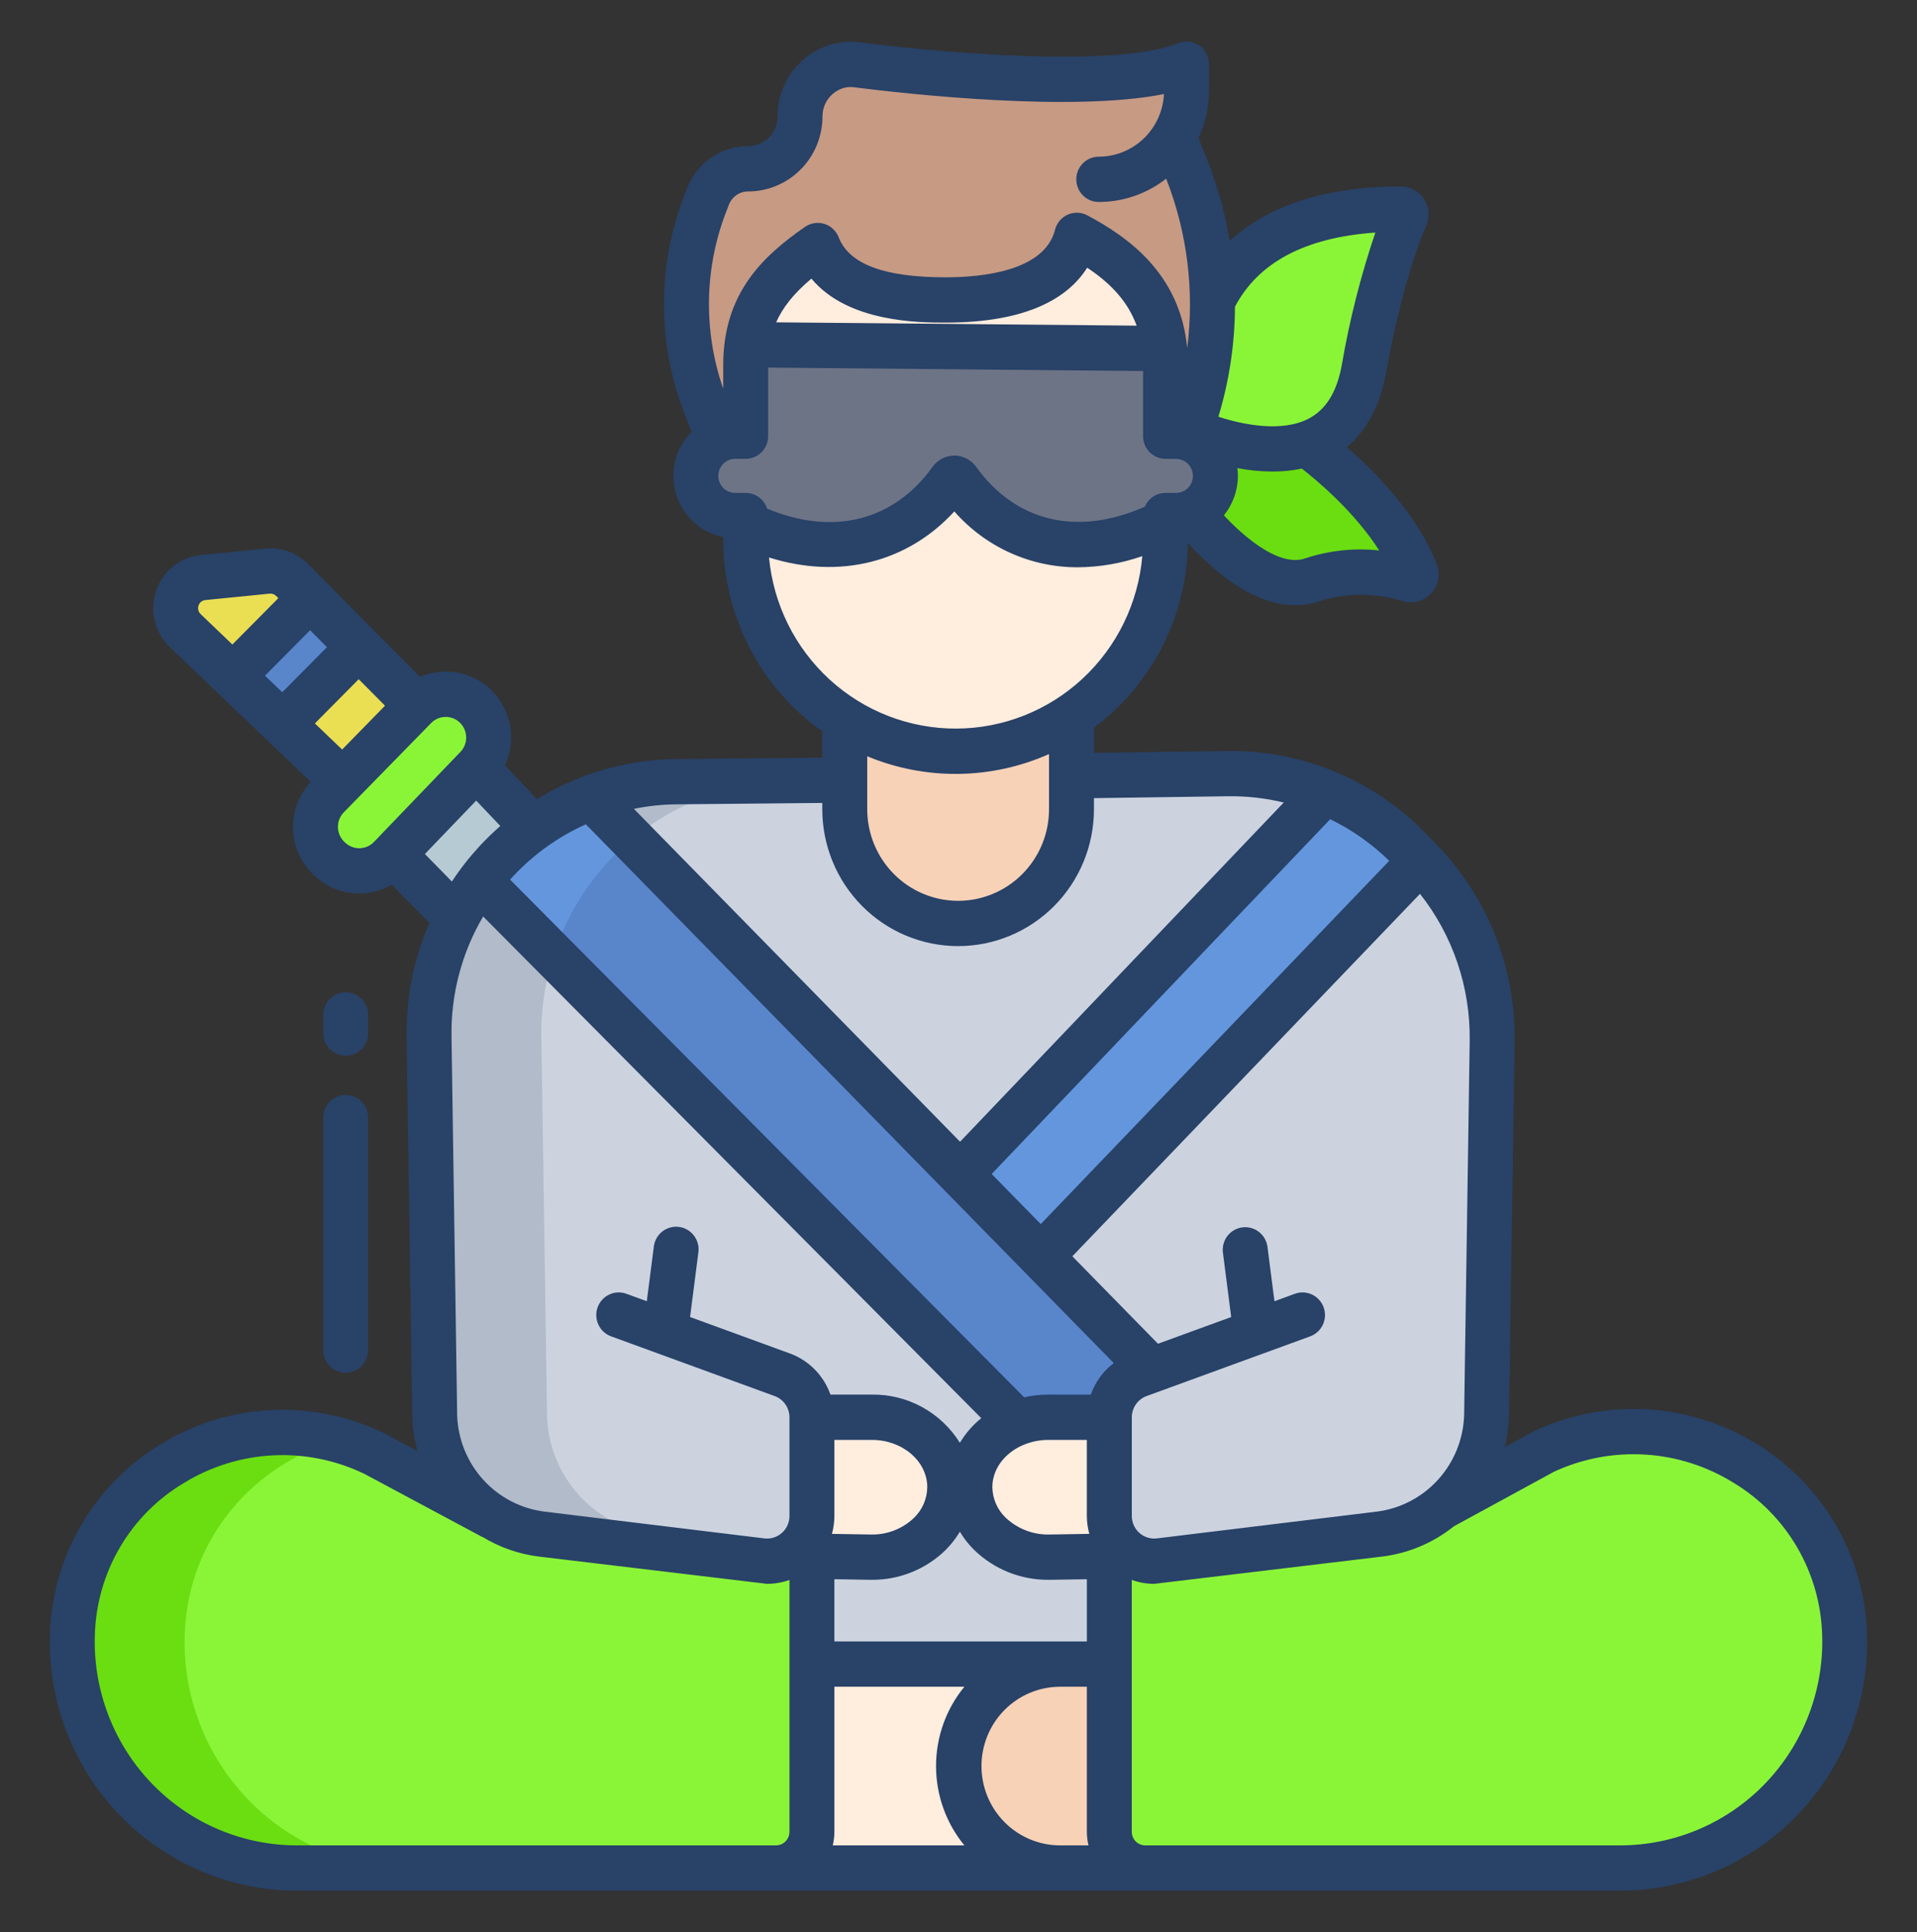 <svg width="130" height="131" viewBox="0 0 130 131" fill="none" xmlns="http://www.w3.org/2000/svg">
<rect x="0" y="0" width="130" height="131" fill="#333333" stroke="none"/>
<path d="M125.089 110.797C125.097 110.971 125.1 111.148 125.1 111.325C125.099 113.338 124.705 115.333 123.939 117.193C123.173 119.053 122.051 120.743 120.637 122.167C119.223 123.59 117.545 124.718 115.698 125.488C113.851 126.257 111.871 126.652 109.873 126.65H77.665C77.345 126.651 77.028 126.587 76.732 126.464C76.437 126.341 76.168 126.16 75.942 125.932C75.715 125.705 75.536 125.434 75.413 125.136C75.291 124.838 75.227 124.519 75.227 124.197V105.509L76.827 105.483C77.38 105.784 78.011 105.903 78.635 105.826L93.554 104.009C95.131 103.818 96.62 103.171 97.84 102.147L97.845 102.144L104.701 98.409C113.938 94.1 124.747 100.555 125.089 110.797Z" fill="#8AF537"/>
<path d="M96.007 38.801C96.032 38.864 96.04 38.933 96.028 39C96.016 39.067 95.986 39.129 95.94 39.18C95.895 39.23 95.836 39.266 95.771 39.285C95.706 39.303 95.637 39.302 95.573 39.282C94.367 38.921 91.744 38.371 88.979 39.318C85.203 40.61 80.813 34.733 80.813 34.733C81.121 34.597 81.401 34.405 81.638 34.165C81.965 33.836 82.202 33.426 82.325 32.977C82.447 32.528 82.452 32.055 82.339 31.603C82.226 31.151 81.998 30.737 81.678 30.401C81.358 30.065 80.957 29.818 80.514 29.685C80.582 29.508 80.651 29.332 80.714 29.155C80.851 29.222 85.213 31.238 88.636 30.089L88.651 30.133C88.651 30.133 94.108 33.973 96.007 38.801Z" fill="#6ADE11"/>
<path d="M94.996 14.172C95.056 14.172 95.115 14.187 95.167 14.216C95.22 14.244 95.264 14.285 95.297 14.336C95.33 14.386 95.35 14.444 95.355 14.503C95.36 14.563 95.35 14.624 95.326 14.679C94.819 15.835 93.577 19.064 92.488 25.028C91.937 28.042 90.413 29.493 88.636 30.089C85.213 31.238 80.851 29.222 80.714 29.155C81.748 26.357 82.261 23.391 82.23 20.405C83.543 17.665 86.745 14.188 94.996 14.172Z" fill="#8AF537"/>
<path d="M50.657 23.37C50.596 23.83 50.567 24.293 50.568 24.757V29.572H49.857C49.476 29.572 49.099 29.654 48.752 29.813L47.884 27.615C46.114 23.128 46.114 18.129 47.884 13.642L48.021 13.3C48.237 12.752 48.611 12.283 49.094 11.952C49.578 11.621 50.149 11.444 50.733 11.445C51.195 11.444 51.653 11.353 52.08 11.174C52.507 10.996 52.895 10.734 53.222 10.405C53.549 10.075 53.808 9.684 53.985 9.254C54.162 8.823 54.252 8.362 54.252 7.896C54.252 7.097 54.52 6.321 55.013 5.695C55.505 5.069 56.192 4.628 56.964 4.444C57.351 4.357 57.751 4.342 58.145 4.398C60.671 4.715 75.344 6.448 80.463 4.35V6.159C80.464 7.255 80.166 8.33 79.602 9.267V9.27L80.463 11.445C81.595 14.296 82.194 17.334 82.23 20.405C82.261 23.391 81.748 26.357 80.714 29.155C80.651 29.332 80.582 29.508 80.514 29.685C80.267 29.61 80.01 29.572 79.752 29.572H79.041V24.757C79.041 24.382 79.022 24.007 78.983 23.634C78.844 22.111 78.287 20.657 77.373 19.435C76.317 18.018 74.811 16.907 73.023 15.955C72.213 19.166 68.537 20.338 64.126 20.338C60.062 20.338 56.618 19.532 55.471 16.695L55.453 16.646C52.873 18.437 51.071 20.326 50.657 23.37Z" fill="#C79A83"/>
<path d="M78.983 23.634L50.657 23.37C51.071 20.325 52.873 18.437 55.453 16.646L55.471 16.695C56.618 19.532 60.062 20.338 64.126 20.338C68.537 20.338 72.213 19.166 73.023 15.955C74.811 16.907 76.317 18.017 77.373 19.435C78.287 20.657 78.844 22.11 78.983 23.634Z" fill="#FFEDDE"/>
<path d="M96.345 58.344L95.565 57.545C93.962 55.904 92.046 54.606 89.931 53.73C87.817 52.855 85.549 52.42 83.263 52.451L45.751 52.999C43.477 53.033 41.232 53.529 39.152 54.458C37.072 55.386 35.199 56.728 33.645 58.403C32.576 59.56 31.67 60.86 30.951 62.266C29.73 64.671 29.093 67.333 29.093 70.034L29.479 95.996C29.536 97.986 30.3 99.889 31.632 101.359C32.963 102.83 34.774 103.77 36.735 104.01L51.652 105.826C52.275 105.904 52.907 105.784 53.46 105.483L55.059 105.509V112.824H75.227V105.509L76.827 105.483C77.38 105.784 78.011 105.904 78.635 105.826L93.554 104.01C95.131 103.818 96.62 103.171 97.84 102.147L97.845 102.144C98.745 101.391 99.474 100.452 99.986 99.392C100.497 98.332 100.778 97.174 100.811 95.996L101.189 70.543C101.223 68.288 100.812 66.048 99.981 63.954C99.149 61.86 97.913 59.953 96.345 58.344Z" fill="#CCD3DF"/>
<path d="M55.06 112.824V124.197C55.059 124.519 54.996 124.838 54.874 125.136C54.751 125.434 54.572 125.704 54.345 125.932C54.119 126.16 53.85 126.341 53.554 126.464C53.259 126.587 52.942 126.651 52.622 126.65H71.858V112.824H55.06Z" fill="#FFEDDE"/>
<path d="M55.06 112.824V124.197C55.059 124.519 54.996 124.838 54.874 125.136C54.751 125.434 54.572 125.704 54.345 125.932C54.119 126.16 53.85 126.341 53.554 126.464C53.259 126.587 52.942 126.651 52.622 126.65H20.127C18.129 126.652 16.149 126.257 14.302 125.488C12.455 124.718 10.777 123.59 9.363 122.166C7.949 120.743 6.827 119.053 6.061 117.193C5.295 115.333 4.901 113.338 4.9 111.324C4.9 111.148 4.903 110.971 4.911 110.797C5.256 100.507 16.192 94.085 25.406 98.557L33.419 102.85L33.422 102.848C34.43 103.471 35.56 103.868 36.735 104.009L51.652 105.826C52.276 105.904 52.907 105.784 53.46 105.483L55.06 105.509V112.824Z" fill="#8AF537"/>
<path d="M32.315 52.083L36.189 56.159C35.268 56.818 34.416 57.57 33.645 58.403C32.576 59.56 31.67 60.86 30.951 62.266L26.683 57.911L32.299 52.067L32.315 52.083Z" fill="#B6CAD3"/>
<path d="M32.211 47.851C31.674 47.348 30.969 47.067 30.236 47.065C29.503 47.063 28.796 47.34 28.257 47.841L22.23 53.997C21.957 54.275 21.743 54.606 21.6 54.969C21.456 55.332 21.386 55.72 21.393 56.111C21.4 56.502 21.484 56.887 21.641 57.245C21.798 57.602 22.024 57.924 22.306 58.193L22.362 58.246C22.918 58.776 23.66 59.064 24.425 59.047C25.191 59.029 25.919 58.709 26.452 58.154L32.322 52.042C32.592 51.761 32.803 51.429 32.943 51.065C33.084 50.702 33.151 50.313 33.141 49.923C33.13 49.532 33.042 49.148 32.883 48.792C32.723 48.437 32.495 48.117 32.211 47.851Z" fill="#8AF537"/>
<path d="M24.327 43.877L28.257 47.84C28.222 47.874 28.189 47.907 28.156 47.94L23.238 52.968L19.17 49.076L24.327 43.877Z" fill="#EADF53"/>
<path d="M24.327 43.877L19.17 49.077L15.788 45.84L21.031 40.556L24.327 43.877Z" fill="#5985CB"/>
<path d="M21.031 40.556L15.788 45.84L12.553 42.746C12.265 42.471 12.062 42.118 11.968 41.73C11.874 41.341 11.892 40.934 12.021 40.556C12.15 40.178 12.384 39.845 12.695 39.597C13.007 39.349 13.382 39.196 13.777 39.157L18.139 38.722C18.444 38.691 18.752 38.73 19.04 38.834C19.329 38.938 19.591 39.105 19.807 39.323L21.031 40.556Z" fill="#EADF53"/>
<path d="M57.286 48.322V54.864C57.286 56.919 58.096 58.889 59.538 60.342C60.98 61.795 62.935 62.611 64.975 62.611C67.013 62.611 68.969 61.795 70.411 60.342C71.853 58.889 72.663 56.919 72.663 54.864V48.068L57.286 48.322Z" fill="#F7D2B7"/>
<path d="M95.565 57.545L96.345 58.344L70.614 85.16L70.586 85.186L65.119 79.608L65.165 79.562L89.728 53.825L89.789 53.672C91.96 54.546 93.927 55.865 95.565 57.545Z" fill="#6396DD"/>
<path d="M80.514 29.685C81.129 29.868 81.659 30.269 82.004 30.814C82.35 31.359 82.49 32.011 82.397 32.651C82.305 33.291 81.987 33.876 81.501 34.299C81.015 34.722 80.394 34.954 79.752 34.953H79.041V35.454C78.742 35.559 78.427 35.682 78.102 35.82C73.308 37.885 68.263 37.148 64.959 32.545C64.932 32.507 64.896 32.476 64.855 32.455C64.813 32.434 64.767 32.422 64.721 32.422C64.674 32.422 64.628 32.434 64.587 32.455C64.545 32.476 64.509 32.507 64.482 32.545C61.171 37.148 56.029 37.885 51.236 35.82C51.043 35.738 50.855 35.662 50.672 35.593H50.568V34.953H49.857C49.149 34.953 48.47 34.669 47.969 34.165C47.468 33.66 47.187 32.976 47.187 32.263C47.187 31.549 47.468 30.865 47.969 30.36C48.47 29.856 49.149 29.572 49.857 29.572H50.568V24.757C50.567 24.293 50.597 23.83 50.657 23.37L78.983 23.634C79.022 24.007 79.041 24.382 79.041 24.757V29.572H79.752C80.01 29.572 80.267 29.609 80.514 29.685Z" fill="#6D7486"/>
<path d="M79.041 35.454V36.585C79.041 38.469 78.673 40.335 77.957 42.075C77.242 43.816 76.193 45.397 74.871 46.729C73.549 48.062 71.98 49.118 70.253 49.839C68.525 50.56 66.674 50.931 64.805 50.931C62.935 50.931 61.084 50.56 59.356 49.839C57.629 49.118 56.06 48.062 54.738 46.729C53.416 45.397 52.367 43.816 51.652 42.075C50.936 40.335 50.568 38.469 50.568 36.585V35.593H50.672C50.855 35.662 51.043 35.738 51.236 35.82C56.029 37.885 61.171 37.148 64.482 32.545C64.509 32.507 64.545 32.476 64.587 32.455C64.628 32.434 64.674 32.422 64.721 32.422C64.767 32.422 64.813 32.434 64.855 32.455C64.896 32.476 64.932 32.507 64.959 32.545C68.263 37.148 73.308 37.885 78.102 35.82C78.427 35.682 78.742 35.559 79.041 35.454ZM76.827 105.483L75.227 105.509L71.206 105.573H71.106C68.169 105.573 65.772 103.454 65.772 100.832C65.772 98.872 67.108 97.191 69.014 96.467C69.684 96.215 70.394 96.086 71.109 96.088H75.227V102.786C75.227 103.34 75.376 103.883 75.657 104.357C75.939 104.832 76.343 105.221 76.827 105.483ZM59.122 96.088C62.039 96.088 64.403 98.212 64.403 100.832C64.403 103.452 62.034 105.573 59.125 105.573H59.026L55.06 105.509L53.46 105.483C53.944 105.221 54.348 104.832 54.63 104.357C54.911 103.883 55.06 103.34 55.06 102.786V96.088H59.122Z" fill="#FFEDDE"/>
<path d="M77.665 126.65H71.858C70.038 126.65 68.293 125.922 67.007 124.626C65.72 123.329 64.998 121.571 64.998 119.737C64.998 117.904 65.72 116.145 67.007 114.849C68.293 113.552 70.038 112.824 71.858 112.824H75.227V124.197C75.228 124.519 75.291 124.838 75.413 125.136C75.536 125.434 75.715 125.704 75.942 125.932C76.168 126.16 76.437 126.341 76.732 126.464C77.028 126.587 77.345 126.651 77.665 126.65Z" fill="#F7D2B7"/>
<path d="M44.352 104.009C42.391 103.77 40.58 102.83 39.249 101.359C37.917 99.889 37.153 97.986 37.096 95.996L36.71 70.034C36.71 67.333 37.347 64.671 38.568 62.266C40.497 58.472 43.768 55.545 47.734 54.063C49.538 53.387 51.444 53.027 53.368 52.999H45.751C43.477 53.033 41.232 53.529 39.152 54.458C37.072 55.386 35.199 56.728 33.645 58.403C32.576 59.56 31.67 60.86 30.951 62.266C29.73 64.671 29.093 67.333 29.093 70.034L29.479 95.996C29.536 97.986 30.3 99.889 31.632 101.359C32.963 102.83 34.774 103.77 36.735 104.009L51.652 105.826C52.275 105.904 52.907 105.784 53.46 105.483L44.352 104.009Z" fill="#B1BBC9"/>
<path d="M12.518 111.325C12.518 111.148 12.52 110.971 12.528 110.797C12.749 104.212 17.306 99.212 22.975 97.636C14.372 95.231 5.227 101.4 4.911 110.797C4.903 110.971 4.9 111.148 4.9 111.325C4.901 113.338 5.295 115.333 6.061 117.193C6.827 119.053 7.949 120.743 9.363 122.167C10.777 123.59 12.455 124.718 14.302 125.488C16.149 126.257 18.129 126.652 20.127 126.65H27.744C25.746 126.652 23.766 126.257 21.919 125.488C20.072 124.718 18.394 123.59 16.98 122.167C15.566 120.743 14.444 119.053 13.678 117.193C12.913 115.333 12.518 113.338 12.518 111.325Z" fill="#6ADE11"/>
<path d="M40.14 54.122L40.117 54.063C37.655 54.983 35.439 56.469 33.645 58.402C33.252 58.827 32.881 59.272 32.533 59.735L69.014 96.467C69.684 96.215 70.394 96.086 71.109 96.088H75.228C75.228 95.459 75.421 94.845 75.779 94.33C76.138 93.815 76.646 93.424 77.233 93.21L78.13 92.882L40.14 54.122Z" fill="#5985CB"/>
<path d="M40.15 59.735C40.938 58.683 41.847 57.73 42.859 56.895L40.14 54.122L40.117 54.063C37.655 54.983 35.439 56.469 33.645 58.402C33.252 58.827 32.881 59.272 32.533 59.735L37.538 64.774C37.815 63.912 38.16 63.074 38.569 62.267C39.02 61.377 39.549 60.53 40.15 59.735Z" fill="#6396DD"/>
<path d="M119.176 97.928C116.929 96.528 114.371 95.712 111.733 95.552C109.095 95.393 106.46 95.896 104.062 97.016C104.033 97.029 104.005 97.043 103.977 97.058L102.048 98.11C102.218 97.426 102.314 96.725 102.335 96.019L102.713 70.566C102.743 68.109 102.292 65.669 101.386 63.387C100.48 61.105 99.136 59.026 97.431 57.268L96.653 56.47C94.905 54.681 92.816 53.267 90.511 52.312C88.206 51.358 85.734 50.883 83.242 50.916L74.186 51.044V49.341C76.134 47.886 77.722 45.999 78.828 43.825C79.933 41.65 80.525 39.248 80.559 36.806C81.165 37.48 81.817 38.112 82.51 38.695C84.672 40.496 86.474 41.037 87.859 41.037C88.406 41.039 88.951 40.95 89.47 40.774C91.799 39.976 94.021 40.42 95.138 40.755C95.477 40.857 95.838 40.86 96.179 40.765C96.519 40.67 96.827 40.48 97.066 40.217C97.304 39.954 97.464 39.629 97.528 39.278C97.592 38.928 97.556 38.566 97.425 38.235C96.087 34.837 93.223 31.954 91.334 30.317C92.695 29.183 93.587 27.506 93.988 25.306C95.052 19.473 96.253 16.365 96.721 15.3C96.847 15.012 96.9 14.696 96.874 14.381C96.849 14.067 96.746 13.764 96.575 13.5C96.404 13.235 96.171 13.018 95.895 12.868C95.62 12.718 95.312 12.639 94.999 12.639H94.996C89.21 12.65 85.62 14.291 83.392 16.326C83.08 14.461 82.573 12.636 81.879 10.879L81.279 9.358C81.746 8.358 81.988 7.265 81.986 6.16V4.35C81.986 4.098 81.925 3.85 81.808 3.628C81.69 3.406 81.52 3.216 81.313 3.076C81.106 2.935 80.868 2.848 80.619 2.823C80.371 2.797 80.12 2.833 79.889 2.928C76.22 4.432 65.985 3.839 58.335 2.875C57.763 2.797 57.181 2.822 56.618 2.949C55.509 3.208 54.521 3.838 53.815 4.737C53.108 5.636 52.726 6.751 52.73 7.897C52.73 8.431 52.519 8.942 52.145 9.319C51.771 9.696 51.264 9.909 50.734 9.909C49.844 9.906 48.974 10.174 48.237 10.678C47.5 11.182 46.932 11.898 46.606 12.733L46.47 13.075C44.548 17.925 44.548 23.333 46.47 28.183L46.9 29.272C46.36 29.812 45.977 30.491 45.79 31.234C45.604 31.977 45.622 32.758 45.842 33.492C46.063 34.225 46.477 34.885 47.042 35.399C47.606 35.913 48.299 36.263 49.045 36.411V36.585C49.046 39.136 49.657 41.65 50.827 43.913C51.996 46.176 53.69 48.121 55.764 49.585V51.369L45.731 51.465C42.443 51.52 39.229 52.458 36.42 54.182L34.246 51.896C34.627 51.075 34.752 50.157 34.603 49.263C34.455 48.369 34.041 47.541 33.415 46.89C32.789 46.239 31.982 45.795 31.1 45.616C30.218 45.438 29.304 45.533 28.477 45.891L20.885 38.239C20.51 37.859 20.056 37.568 19.555 37.387C19.054 37.207 18.52 37.141 17.991 37.195L13.626 37.63C12.941 37.699 12.29 37.964 11.75 38.395C11.21 38.825 10.804 39.403 10.58 40.06C10.357 40.716 10.325 41.423 10.489 42.097C10.653 42.772 11.006 43.384 11.505 43.862L21.067 53.01C20.265 53.872 19.835 55.019 19.871 56.2C19.907 57.381 20.406 58.499 21.259 59.31L21.314 59.363C22.009 60.02 22.895 60.435 23.841 60.547C24.787 60.658 25.744 60.461 26.57 59.983L29.115 62.578C28.055 65.016 27.529 67.656 27.572 70.318L27.955 96.04C27.978 96.829 28.096 97.613 28.308 98.373L26.12 97.202C26.102 97.192 26.084 97.183 26.066 97.175C23.677 96.013 21.037 95.472 18.388 95.601C15.738 95.731 13.163 96.527 10.896 97.917C8.682 99.254 6.834 101.128 5.522 103.369C4.211 105.61 3.477 108.146 3.387 110.746C3.38 110.937 3.377 111.13 3.377 111.324C3.384 115.797 5.152 120.084 8.293 123.245C11.433 126.406 15.689 128.183 20.128 128.186H109.872C114.311 128.183 118.567 126.406 121.707 123.245C124.848 120.084 126.616 115.797 126.623 111.324C126.623 111.131 126.62 110.938 126.613 110.746C126.523 108.156 125.796 105.629 124.498 103.392C123.2 101.155 121.372 99.278 119.176 97.928ZM93.532 37.322C91.832 37.137 90.113 37.322 88.491 37.865C87.217 38.301 85.613 37.287 84.492 36.36C83.963 35.919 83.464 35.443 82.996 34.937C83.611 34.184 83.946 33.239 83.946 32.263C83.945 32.088 83.933 31.914 83.91 31.74C84.696 31.889 85.493 31.966 86.293 31.971C86.961 31.974 87.628 31.906 88.283 31.77C89.343 32.597 91.856 34.702 93.531 37.322H93.532ZM83.751 20.793C85.333 17.785 88.526 16.096 93.268 15.768C92.276 18.697 91.515 21.701 90.992 24.751C90.657 26.582 89.921 27.771 88.74 28.386C86.946 29.32 84.324 28.81 82.624 28.254C83.358 25.835 83.737 23.321 83.749 20.792L83.751 20.793ZM99.667 70.521L99.289 95.954C99.234 97.573 98.609 99.121 97.525 100.317C96.44 101.514 94.968 102.283 93.373 102.485L78.454 104.302C78.241 104.328 78.025 104.308 77.82 104.244C77.615 104.18 77.426 104.073 77.265 103.93C77.104 103.787 76.975 103.611 76.887 103.414C76.799 103.216 76.753 103.003 76.753 102.786V96.091C76.753 95.777 76.85 95.471 77.028 95.214C77.207 94.957 77.46 94.761 77.753 94.653L88.848 90.604C89.228 90.465 89.538 90.18 89.709 89.811C89.881 89.442 89.9 89.02 89.762 88.637C89.624 88.255 89.341 87.943 88.975 87.77C88.61 87.597 88.191 87.578 87.811 87.717L86.426 88.222L85.951 84.524C85.895 84.124 85.685 83.761 85.366 83.516C85.047 83.271 84.645 83.163 84.247 83.215C83.849 83.267 83.487 83.475 83.24 83.794C82.994 84.113 82.882 84.517 82.93 84.918L83.492 89.294L78.529 91.105L72.719 85.176L96.296 60.602C98.52 63.418 99.71 66.922 99.666 70.52L99.667 70.521ZM94.212 58.361L70.578 82.993L67.249 79.596L90.206 55.542C91.681 56.26 93.033 57.211 94.21 58.36L94.212 58.361ZM49.301 14.21L49.435 13.868C49.538 13.605 49.717 13.38 49.948 13.222C50.18 13.063 50.453 12.979 50.733 12.98C52.07 12.979 53.352 12.442 54.297 11.49C55.243 10.537 55.775 9.245 55.776 7.897C55.774 7.444 55.925 7.003 56.204 6.647C56.483 6.291 56.874 6.041 57.313 5.938C57.524 5.895 57.741 5.89 57.955 5.922C61.568 6.378 72.751 7.615 78.933 6.376C78.877 7.521 78.387 8.599 77.564 9.39C76.741 10.18 75.648 10.622 74.511 10.624C74.107 10.624 73.719 10.785 73.434 11.073C73.148 11.361 72.988 11.752 72.988 12.159C72.988 12.566 73.148 12.956 73.434 13.244C73.719 13.532 74.107 13.694 74.511 13.694C76.167 13.695 77.777 13.139 79.083 12.113C80.515 15.763 81.005 19.719 80.509 23.611C80.038 18.543 76.467 16.053 73.734 14.599C73.53 14.491 73.305 14.431 73.074 14.423C72.844 14.415 72.615 14.46 72.404 14.554C72.193 14.648 72.007 14.789 71.858 14.967C71.71 15.144 71.603 15.354 71.546 15.579C70.838 18.384 66.595 18.802 64.127 18.802C59.99 18.802 57.621 17.926 56.886 16.123L56.872 16.087C56.788 15.871 56.657 15.678 56.489 15.521C56.32 15.364 56.119 15.247 55.9 15.179C55.68 15.111 55.448 15.095 55.222 15.13C54.995 15.165 54.779 15.252 54.59 15.383C51.71 17.382 49.045 19.901 49.045 24.756V26.352C47.671 22.406 47.762 18.093 49.301 14.21ZM77.08 22.079L52.633 21.854C53.062 20.882 53.798 19.919 55.026 18.891C57.508 21.873 62.37 21.873 64.127 21.873C69.802 21.873 72.491 20.111 73.727 18.151C75.448 19.292 76.532 20.558 77.08 22.079ZM50.568 33.419H49.857C49.553 33.419 49.261 33.297 49.046 33.081C48.831 32.864 48.71 32.57 48.71 32.263C48.71 31.957 48.831 31.663 49.046 31.446C49.261 31.23 49.553 31.108 49.857 31.108H50.568C50.972 31.108 51.359 30.946 51.645 30.658C51.931 30.37 52.091 29.98 52.091 29.573V24.921L77.517 25.155V29.574C77.517 29.981 77.677 30.372 77.963 30.659C78.249 30.947 78.636 31.109 79.04 31.109H79.751C79.823 31.11 79.894 31.117 79.965 31.131C80.024 31.152 80.085 31.17 80.146 31.184C80.399 31.278 80.61 31.457 80.744 31.692C80.878 31.927 80.926 32.202 80.879 32.469C80.831 32.736 80.693 32.977 80.486 33.151C80.28 33.325 80.02 33.42 79.751 33.42H79.04C78.741 33.42 78.448 33.508 78.199 33.675C77.95 33.841 77.754 34.078 77.637 34.355C77.593 34.374 77.546 34.392 77.502 34.411C72.976 36.36 68.855 35.352 66.194 31.645C66.025 31.411 65.803 31.221 65.547 31.089C65.291 30.957 65.008 30.888 64.721 30.888C64.434 30.888 64.15 30.957 63.895 31.088C63.639 31.22 63.417 31.411 63.248 31.645C60.605 35.322 56.52 36.35 52.02 34.487C51.922 34.177 51.728 33.906 51.467 33.714C51.206 33.522 50.891 33.419 50.568 33.419ZM52.15 37.796C56.918 39.296 61.526 38.151 64.717 34.675C65.767 35.871 67.059 36.828 68.505 37.481C69.952 38.134 71.52 38.468 73.105 38.462C74.59 38.449 76.062 38.194 77.465 37.705C77.189 40.888 75.742 43.853 73.408 46.017C71.074 48.181 68.021 49.386 64.85 49.398C61.678 49.41 58.617 48.226 56.267 46.079C53.917 43.933 52.449 40.978 52.151 37.797L52.15 37.796ZM71.139 51.125V54.863C71.139 55.679 70.98 56.486 70.67 57.24C70.36 57.994 69.906 58.678 69.334 59.255C68.761 59.832 68.082 60.29 67.334 60.602C66.586 60.914 65.784 61.075 64.975 61.075C64.165 61.075 63.364 60.914 62.616 60.602C61.868 60.29 61.188 59.832 60.616 59.255C60.043 58.678 59.589 57.994 59.279 57.24C58.97 56.486 58.81 55.679 58.81 54.863V51.274C60.769 52.089 62.871 52.495 64.99 52.47C67.108 52.444 69.2 51.987 71.139 51.126V51.125ZM45.766 54.534L55.763 54.439V54.863C55.763 57.325 56.734 59.686 58.461 61.426C60.189 63.167 62.532 64.145 64.975 64.145C67.418 64.145 69.76 63.167 71.488 61.426C73.215 59.686 74.186 57.325 74.186 54.863V54.113L83.286 53.985C84.555 53.969 85.822 54.112 87.056 54.41L65.106 77.409L42.986 54.839C43.902 54.652 44.832 54.549 45.766 54.534ZM13.603 41.633C13.527 41.56 13.473 41.467 13.448 41.364C13.423 41.262 13.428 41.154 13.462 41.054C13.496 40.954 13.558 40.866 13.64 40.8C13.722 40.735 13.821 40.694 13.925 40.684L18.29 40.249C18.371 40.241 18.452 40.251 18.528 40.279C18.604 40.306 18.673 40.35 18.73 40.408L18.876 40.554L15.759 43.697L13.603 41.633ZM19.142 46.933L17.97 45.811L21.03 42.727L22.172 43.878L19.142 46.933ZM24.326 46.05L26.109 47.846L23.202 50.818L21.354 49.048L24.326 46.05ZM25.357 57.086C25.102 57.349 24.756 57.501 24.391 57.509C24.026 57.517 23.673 57.381 23.407 57.129L23.351 57.076C23.216 56.948 23.109 56.794 23.034 56.624C22.959 56.453 22.919 56.269 22.916 56.083C22.913 55.897 22.946 55.712 23.015 55.538C23.084 55.365 23.186 55.208 23.316 55.075L29.241 49.018C29.5 48.756 29.85 48.608 30.216 48.606C30.583 48.603 30.935 48.746 31.197 49.005C31.459 49.263 31.609 49.615 31.614 49.984C31.62 50.353 31.481 50.709 31.227 50.975L25.357 57.086ZM28.814 57.901L32.293 54.28L33.931 56.002C33.441 56.428 32.974 56.88 32.532 57.355C31.839 58.106 31.207 58.913 30.644 59.768L28.814 57.901ZM53.537 124.197C53.536 124.441 53.439 124.674 53.268 124.847C53.097 125.019 52.864 125.115 52.623 125.115H20.128C16.497 125.113 13.015 123.66 10.446 121.075C7.877 118.49 6.431 114.983 6.424 111.324C6.424 111.166 6.427 111.007 6.432 110.85C6.491 108.757 7.076 106.713 8.132 104.911C9.189 103.108 10.683 101.606 12.473 100.544C14.302 99.422 16.38 98.778 18.518 98.671C20.656 98.564 22.787 98.997 24.717 99.93L32.705 104.207L32.711 104.196C33.882 104.912 35.191 105.368 36.551 105.535L52.018 107.384C52.535 107.383 53.049 107.293 53.537 107.119V124.197ZM53.574 91.767L46.797 89.293L47.359 84.918C47.387 84.717 47.375 84.513 47.324 84.316C47.273 84.12 47.184 83.936 47.062 83.775C46.94 83.613 46.787 83.478 46.613 83.376C46.439 83.275 46.246 83.209 46.046 83.183C45.847 83.157 45.644 83.171 45.449 83.225C45.255 83.278 45.073 83.37 44.914 83.494C44.756 83.619 44.623 83.774 44.524 83.951C44.425 84.128 44.362 84.323 44.338 84.524L43.863 88.222L42.478 87.717C42.098 87.578 41.679 87.597 41.313 87.77C40.947 87.942 40.664 88.254 40.527 88.637C40.389 89.02 40.408 89.442 40.58 89.811C40.751 90.18 41.061 90.465 41.441 90.603L52.536 94.653C52.829 94.761 53.082 94.956 53.261 95.213C53.44 95.471 53.536 95.777 53.537 96.091V102.787C53.536 103.003 53.491 103.217 53.402 103.414C53.314 103.611 53.185 103.787 53.024 103.93C52.864 104.073 52.674 104.181 52.469 104.245C52.265 104.309 52.048 104.328 51.836 104.302L36.917 102.486C35.324 102.285 33.854 101.519 32.77 100.326C31.687 99.132 31.06 97.59 31.002 95.973L30.619 70.269C30.572 67.41 31.315 64.595 32.764 62.136L66.544 96.15C65.968 96.618 65.477 97.183 65.092 97.82C64.459 96.805 63.577 95.971 62.532 95.398C61.486 94.826 60.312 94.535 59.122 94.553H56.316C56.091 93.914 55.728 93.333 55.254 92.851C54.78 92.37 54.207 91.999 53.574 91.767ZM71.109 107.11C71.15 107.11 71.191 107.11 71.231 107.11L73.705 107.07V111.291H56.584V107.069L59.001 107.109C59.041 107.109 59.081 107.109 59.122 107.109C60.979 107.122 62.768 106.404 64.107 105.108C64.487 104.732 64.818 104.309 65.092 103.849C65.364 104.302 65.691 104.719 66.066 105.089C67.421 106.4 69.231 107.125 71.109 107.11H71.109ZM56.584 102.787V97.624H59.123C61.196 97.624 62.882 99.063 62.882 100.832C62.876 101.223 62.793 101.61 62.636 101.969C62.48 102.327 62.254 102.651 61.971 102.92C61.183 103.667 60.133 104.069 59.051 104.039L56.417 103.996C56.526 103.602 56.582 103.196 56.584 102.787H56.584ZM65.399 125.115H56.473C56.545 124.815 56.582 124.506 56.584 124.197V114.36H65.399C64.156 115.872 63.477 117.774 63.477 119.738C63.477 121.701 64.156 123.603 65.399 125.115ZM71.858 125.115C70.449 125.106 69.101 124.535 68.108 123.527C67.115 122.52 66.558 121.157 66.558 119.738C66.558 118.318 67.115 116.955 68.108 115.948C69.101 114.94 70.449 114.37 71.858 114.36H73.704V124.197C73.706 124.506 73.743 124.815 73.815 125.115H71.858ZM71.182 104.039C70.079 104.069 69.009 103.661 68.203 102.902C67.922 102.635 67.697 102.315 67.541 101.959C67.386 101.604 67.302 101.22 67.296 100.832C67.296 99.063 69.006 97.624 71.109 97.624H73.704V102.787C73.706 103.196 73.763 103.602 73.871 103.995L71.182 104.039ZM73.972 94.553H71.109C70.552 94.553 69.997 94.615 69.454 94.739L34.592 59.639C34.648 59.577 34.702 59.511 34.758 59.451C36.163 57.941 37.853 56.728 39.729 55.886L75.529 92.415C74.814 92.959 74.273 93.703 73.972 94.553ZM109.872 125.115H77.665C77.423 125.115 77.191 125.019 77.02 124.847C76.848 124.674 76.752 124.441 76.751 124.197V107.118C77.239 107.293 77.752 107.383 78.27 107.384L93.736 105.533C95.514 105.314 97.197 104.603 98.599 103.479L105.384 99.782C107.321 98.886 109.448 98.487 111.576 98.62C113.704 98.752 115.766 99.413 117.579 100.543C119.355 101.616 120.835 103.123 121.882 104.924C122.928 106.725 123.508 108.762 123.568 110.848C123.573 111.006 123.576 111.164 123.576 111.324C123.569 114.982 122.123 118.489 119.554 121.075C116.985 123.66 113.503 125.113 109.872 125.115Z" fill="#284268"/>
<path d="M21.921 91.533C21.921 91.941 22.081 92.331 22.367 92.619C22.652 92.907 23.04 93.069 23.444 93.069C23.848 93.069 24.235 92.907 24.521 92.619C24.807 92.331 24.967 91.941 24.967 91.533V75.769C24.967 75.362 24.807 74.972 24.521 74.684C24.235 74.396 23.848 74.234 23.444 74.234C23.04 74.234 22.652 74.396 22.367 74.684C22.081 74.972 21.921 75.362 21.921 75.769V91.533ZM23.444 71.576C23.848 71.576 24.235 71.415 24.521 71.127C24.807 70.839 24.967 70.448 24.967 70.041V68.811C24.967 68.404 24.807 68.014 24.521 67.726C24.235 67.438 23.848 67.276 23.444 67.276C23.04 67.276 22.652 67.438 22.367 67.726C22.081 68.014 21.921 68.404 21.921 68.811V70.041C21.921 70.448 22.081 70.839 22.367 71.127C22.652 71.415 23.04 71.576 23.444 71.576Z" fill="#284268"/>
</svg>
